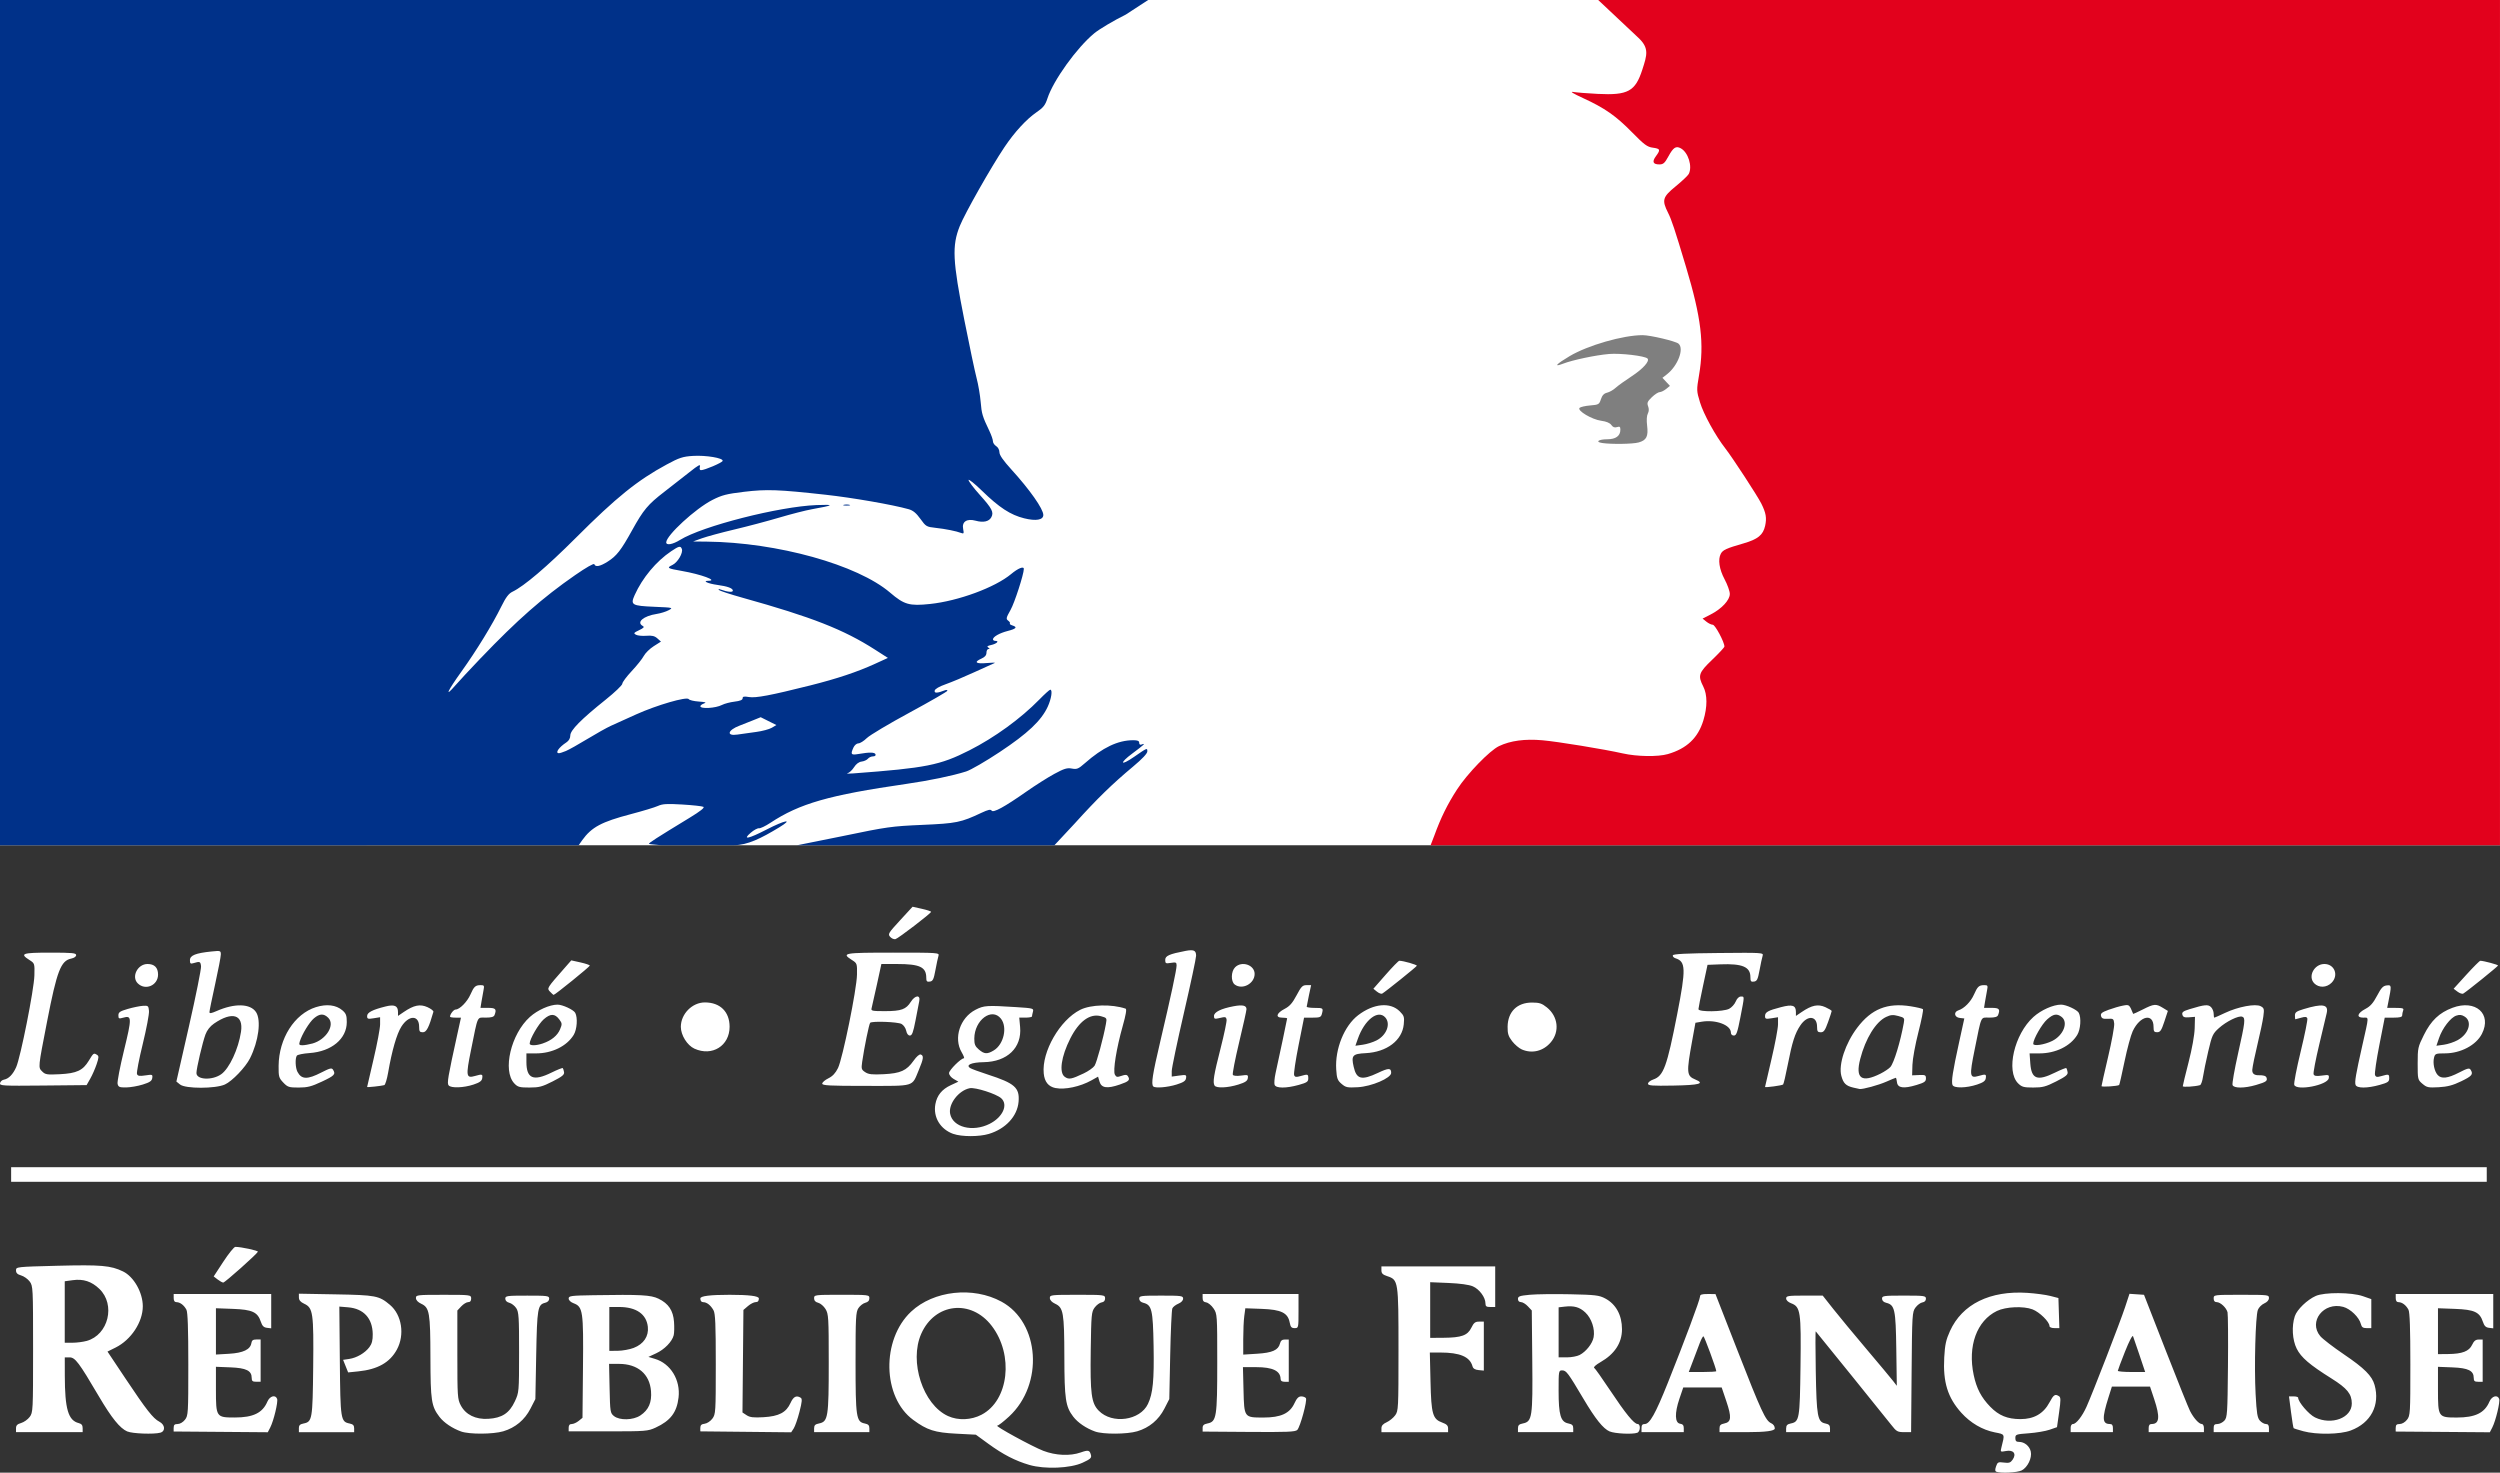 <svg xmlns="http://www.w3.org/2000/svg" id="Calque_2" data-name="Calque 2" viewBox="0 0 1538 906"><rect x="0" y="0" width="1538" height="906" fill="#333333" stroke="none"/><defs><style>      .cls-1 {        fill: #fff;      }      .cls-2 {        fill: #7f7f7f;      }      .cls-3 {        fill: #003189;      }      .cls-4 {        fill: #e2011c;      }    </style></defs><g id="svg2"><rect id="rect6" class="cls-1" x="0" width="1538" height="520"></rect><path id="path8" class="cls-1" d="M1228.17,905.42c-.85-.35-.9-1.27-.19-3.32.9-2.59,1.32-2.79,4.79-2.33,3.15.42,4.08.12,5.39-1.76,2.53-3.61.58-6.22-4.01-5.36-3.52.66-3.58.62-2.9-2.08,2.15-8.58,2.36-8.11-4.06-9.38-7.64-1.52-14.95-5.8-20.57-12.04-8.43-9.38-11.36-18.87-10.52-34.12.43-7.77,1.09-10.8,3.54-16.2,7.5-16.53,24.62-24.97,47.64-23.46,4.98.33,11.31,1.18,14.06,1.89l5,1.29.29,9.25.29,9.25h-3.04c-1.79,0-3.04-.52-3.04-1.27,0-2.6-6.12-8.61-10.45-10.26-5.59-2.13-16.43-1.65-21.87.98-12.42,6.01-18.08,21.61-14.3,39.41,1.75,8.27,4.65,13.82,10.19,19.52,5.25,5.4,10.55,7.58,18.49,7.6,8.39.03,14.27-3.34,17.97-10.31,2.51-4.73,3.41-5.31,5.83-3.78,1.13.71,1.14,2.36.06,9.95l-1.29,9.1-4.56,1.58c-2.51.87-8.28,1.85-12.81,2.18-7.82.57-8.25.72-8.25,2.95,0,1.78.55,2.35,2.28,2.35,3.34,0,6.47,2.59,7.21,5.95.86,3.91-1.93,9.7-5.58,11.59-2.64,1.37-12.93,1.9-15.59.82h0ZM633.21,901.21c-8.66-2.55-16.12-6.4-25.1-12.94l-7.76-5.65-12-.62c-13.31-.68-17.95-2.17-26.56-8.49-18.96-13.92-19.65-49.34-1.29-66.58,13.82-12.98,38.13-15.66,55.62-6.14,23.62,12.86,26.13,50.78,4.67,70.65-3.33,3.08-6.59,5.61-7.25,5.61-2.04,0,21.46,12.86,28.33,15.5,7.59,2.91,16.46,3.3,22.96,1.01,4.73-1.67,5.53-1.47,6.33,1.57.46,1.77-.35,2.52-5.13,4.73-7.54,3.49-23.34,4.14-32.82,1.35h0ZM603.88,870.31c16.74-8.75,19.93-36.76,6.22-54.65-12.71-16.58-34.98-14.07-43.36,4.89-7.56,17.13,1.07,43.6,16.5,50.61,6.25,2.84,14.22,2.51,20.64-.84ZM78.35,880.67c-4.59-2-9.63-8.24-17.6-21.77-12.23-20.79-14.53-23.84-17.94-23.84h-2.96l.02,11.25c.04,20.53,2.1,27.56,8.57,29.18,1.73.43,2.41,1.3,2.41,3.08v2.48H9.85v-2.36c0-1.78.76-2.57,3.15-3.26,1.73-.5,4.09-2.17,5.25-3.72,2.05-2.75,2.1-3.75,2.1-41.67s-.05-38.92-2.1-41.67c-1.16-1.55-3.52-3.22-5.25-3.72-2.3-.66-3.15-1.49-3.15-3.1,0-2.19.11-2.2,25.4-2.85,26.91-.69,32.84-.18,40.43,3.49,6.63,3.21,12.15,12.93,12.17,21.41.02,9.71-7.2,20.68-16.73,25.41l-4.99,2.48,11.02,16.52c12.97,19.44,17.04,24.63,20.87,26.61,3.58,1.85,3.92,5.88.58,6.78-4.02,1.08-17.17.59-20.25-.76h0ZM53.32,824.94c13.41-3.72,17.93-22.35,7.78-32.05-4.77-4.56-9.83-6.22-16.3-5.33l-4.97.68v37.81h4.75c2.61,0,6.54-.51,8.73-1.12h0ZM283.73,880.68c-5.48-1.96-10.65-5.45-13.38-9.03-4.97-6.52-5.49-9.95-5.55-36.46-.06-27.72-.58-30.76-5.67-33.12-2.04-.95-3.24-2.23-3.25-3.5-.02-1.92.64-2,16.98-2s17,0,17,2.25c0,1.51-.6,2.25-1.83,2.25-1,0-2.92,1.16-4.25,2.58l-2.42,2.58v27.17c0,25.57.12,27.4,2.08,31.13,3.05,5.81,9.13,8.8,16.95,8.33,8.42-.5,12.97-3.49,16.33-10.71,2.58-5.54,2.6-5.81,2.62-30.13.02-21.78-.18-24.85-1.74-27.23-.97-1.48-2.88-2.97-4.25-3.31-1.55-.39-2.49-1.33-2.49-2.52,0-1.76.92-1.89,13.5-1.89s13.5.13,13.5,1.89c0,1.18-.93,2.13-2.47,2.51-4.6,1.16-4.97,3.3-5.52,32.17l-.51,27.07-3.01,5.88c-3.55,6.94-9.31,11.74-16.72,13.94-6.25,1.86-20.88,1.94-25.89.15h0ZM673.73,880.68c-5.54-1.98-10.66-5.46-13.49-9.17-4.71-6.18-5.39-10.75-5.45-36.86-.06-27.15-.6-30.24-5.67-32.59-2.04-.95-3.24-2.23-3.25-3.5-.02-1.92.64-2,16.98-2s17,.03,17,2.18c0,1.47-.71,2.29-2.15,2.5-1.18.18-3.09,1.59-4.25,3.14-1.97,2.64-2.12,4.29-2.43,26.21-.38,26.92.37,32.6,4.93,37.27,8.25,8.44,25.41,6.08,30.27-4.16,3.06-6.45,3.85-14.53,3.47-35.7-.4-22.41-1.07-25.2-6.35-26.53-1.55-.39-2.49-1.33-2.49-2.52,0-1.76.92-1.89,13.5-1.89s13.5.13,13.5,1.88c0,1.13-1.16,2.36-2.93,3.09-1.61.67-3.27,1.96-3.69,2.87-.42.91-1.02,13.84-1.32,28.73l-.56,27.08-3.01,5.88c-3.55,6.94-9.31,11.74-16.72,13.94-6.25,1.86-20.88,1.94-25.89.15h0ZM990.26,880.64c-4-1.74-8.75-7.67-16.11-20.08-9.5-16.03-10.58-17.47-13.05-17.49-2.21-.01-2.25.19-2.25,12.52,0,14.95,1.25,19.17,5.96,20.11,2.37.47,3.04,1.14,3.04,2.98v2.38h-34v-2.38c0-1.85.68-2.51,3.04-2.98,5.7-1.14,6.1-3.85,5.76-38.66l-.3-30.83-2.42-2.58c-1.33-1.42-3.25-2.58-4.25-2.58-1.13,0-1.83-.73-1.83-1.91,0-1.65,1.01-2.01,7.34-2.6,4.03-.38,15.17-.52,24.75-.31,15.57.34,17.86.61,21.58,2.58,6.62,3.49,10.33,10.3,10.33,18.92s-4.7,15.39-13.23,20.26c-2.72,1.55-4.48,3.12-3.91,3.47s4.99,6.59,9.82,13.86c9.48,14.27,14.75,20.72,16.93,20.72,1.93,0,1.76,4.64-.2,5.39-2.84,1.09-13.84.56-17.01-.82h0ZM971.78,833.59c3.97-2.06,7.88-7,8.61-10.91.94-5.02-1.27-11.63-5.08-15.23-3.53-3.33-6.95-4.29-12.85-3.6l-3.6.42v30.78h5.05c2.78,0,6.32-.66,7.88-1.46h0ZM1416.9,880.46c-3-.81-5.63-1.64-5.85-1.86-.22-.22-.95-4.71-1.63-9.97l-1.23-9.57h2.82c1.55,0,2.82.37,2.82.83,0,2.6,6.56,10.27,10.37,12.11,10.29,4.98,22.64.29,22.63-8.59-.01-5.83-2.84-9.31-12.47-15.35-13.52-8.47-18.74-12.95-21.44-18.38-2.69-5.41-3.17-13.83-1.14-19.97,1.34-4.06,7.62-10.12,12.91-12.45,5.32-2.35,21.99-2.27,28.89.13l5.25,1.83v17.84h-2.89c-2.24,0-3.03-.56-3.51-2.48-1.05-4.18-6.41-9.39-10.9-10.6-12-3.23-21.62,9.08-14.08,18.04,1.44,1.71,7.96,6.73,14.5,11.16,12.66,8.58,17.33,13.25,18.9,18.88,3.45,12.39-2.28,23.34-14.63,27.96-6.63,2.48-20.96,2.7-29.33.45h0ZM106.85,878.36c0-1.77.56-2.3,2.43-2.3,1.43,0,3.28-1.08,4.5-2.63,2-2.54,2.07-3.78,2.07-34.07,0-21.98-.35-32.09-1.16-33.62-1.49-2.8-3.86-4.61-6.09-4.65-1.19-.02-1.75-.83-1.75-2.53v-2.5h60v21.13l-2.63-.32c-1.98-.24-2.9-1.16-3.75-3.72-1.97-5.97-5.26-7.49-17.17-7.93l-10.46-.39v28.48l8.04-.47c8.77-.51,13.18-2.64,13.78-6.64.24-1.59,1.02-2.15,3-2.15h2.68v26h-2.75c-2.22,0-2.75-.45-2.75-2.35,0-4.47-3.33-6.12-13.1-6.5l-8.9-.35v14.04c0,16.93.16,17.16,11.57,17.16s17.13-2.85,20.07-9.75c1.49-3.49,4.95-4.48,6-1.73.7,1.82-2.12,13.56-4.24,17.65l-1.5,2.9-28.96-.23-28.96-.23v-2.3h0ZM183.85,878.68c0-1.83.68-2.51,2.95-2.96,5.28-1.06,5.53-2.54,5.87-34.66.35-33.45-.08-36.46-5.54-39-2.28-1.06-3.23-2.19-3.25-3.84l-.02-2.34,22.75.41c24.6.45,26.6.84,33.27,6.45,7.33,6.17,9.23,18.43,4.27,27.54-4.33,7.95-11.81,12.17-23.73,13.39l-6.25.64-1.55-3.87-1.55-3.87,3.7-.54c4.69-.69,9.79-3.66,12.49-7.29,1.54-2.06,2.09-4.22,2.04-8-.13-9.74-5.6-15.69-15.15-16.48l-5.4-.45.31,33.38c.34,36.4.5,37.43,6.06,38.57,2.07.42,2.75,1.15,2.75,2.94v2.38h-34v-2.38h0ZM349.85,878.32c0-1.55.59-2.26,1.89-2.26,1.04,0,2.95-.86,4.25-1.91l2.36-1.91.3-31c.34-34.7-.04-37.32-5.79-39.48-1.8-.68-3.02-1.86-3.02-2.92,0-1.62,1.39-1.8,15.25-2.03,29.18-.48,35.29-.15,40.04,2.15,6.15,2.98,9.03,7.29,9.53,14.3.23,3.15.14,6.84-.2,8.19-.99,3.93-5.65,8.72-10.8,11.11l-4.76,2.21,4.03,1.21c9.64,2.89,15.79,12.97,14.51,23.8-1.07,9.15-5,14.29-14.1,18.48-4.78,2.2-6.06,2.3-29.25,2.31h-24.25s0-2.25,0-2.25h0ZM393.95,870.79c5.1-3.4,7.12-8.04,6.55-15.02-.85-10.49-8.18-16.71-19.69-16.71h-6.11l.32,15.09c.31,14.46.42,15.17,2.68,17,3.45,2.79,11.8,2.61,16.24-.36h0ZM389.82,829.24c6.14-2.35,9.37-7.16,8.73-12.99-.86-7.83-7.17-12.19-17.67-12.19h-6.03v27l5.25-.05c2.89-.03,7.26-.83,9.72-1.77h0ZM430.85,878.38c0-1.62.69-2.27,2.65-2.5,1.49-.18,3.57-1.55,4.75-3.14,2.02-2.72,2.1-3.9,2.1-33.5,0-24.59-.28-31.17-1.41-33.18-1.77-3.12-4.07-4.93-6.34-4.97-1.14-.02-1.75-.82-1.75-2.28q0-2.25,18-2.25t18,2.25c0,1.56-.59,2.25-1.94,2.25-1.07,0-3.21,1.09-4.75,2.41l-2.81,2.41-.29,31.54-.29,31.54,2.56,1.68c2.03,1.33,4.19,1.58,10.39,1.22,9.52-.55,13.97-2.91,16.62-8.78,1.76-3.91,3.63-4.86,6.26-3.19.99.63.83,2.48-.76,8.67-1.11,4.33-2.71,8.93-3.56,10.23l-1.55,2.36-27.95-.29-27.95-.29v-2.18ZM500.85,878.68c0-1.85.68-2.51,3.04-2.98,5.52-1.1,5.96-3.83,5.95-37.36,0-27.84-.13-29.99-1.97-33.01-1.08-1.77-3.1-3.51-4.5-3.86-1.72-.43-2.53-1.32-2.53-2.78,0-2.1.29-2.14,17-2.14s17,.04,17,2.14c0,1.45-.81,2.34-2.49,2.77-1.37.34-3.28,1.83-4.25,3.31-1.59,2.42-1.76,5.74-1.76,33.23,0,33.95.41,36.68,5.64,37.72,2.18.44,2.86,1.13,2.86,2.95v2.38h-34v-2.38ZM739.85,878.5c0-1.64.76-2.35,3.04-2.8,5.52-1.1,5.96-3.82,5.96-37.46,0-29.47-.03-29.93-2.28-33.28-1.26-1.87-3.28-3.54-4.5-3.72-1.59-.23-2.22-1-2.22-2.75v-2.43h59v10.5c0,10.4-.02,10.5-2.39,10.5-1.93,0-2.51-.66-3.04-3.46-1.12-5.94-5.2-7.94-17.16-8.38l-10.12-.37-.65,4.75c-.36,2.61-.65,9.02-.65,14.25v9.5l8.51-.53c9.37-.58,13.07-2.23,14.09-6.26.45-1.78,1.3-2.49,3.02-2.49h2.39v26h-2.5c-1.7,0-2.51-.56-2.53-1.75-.09-4.95-4.85-7.25-15-7.25h-8.16l.35,14.08c.42,17.06.32,16.92,12.33,16.92,10.6,0,16.11-2.54,18.99-8.75,1.45-3.13,2.56-4.25,4.19-4.25,1.22,0,2.52.49,2.89,1.09.91,1.47-3.52,17.73-5.33,19.54-1.19,1.19-6.27,1.4-29.83,1.22l-28.39-.21v-2.19h0ZM849.85,878.74c0-1.64.93-2.74,3.18-3.75,1.75-.79,4.11-2.7,5.25-4.25,2.01-2.74,2.07-3.97,2.07-40.5,0-42.38-.08-42.89-6.98-45.17-2.74-.9-3.52-1.7-3.52-3.58v-2.42h70v25h-3c-2.44,0-3-.42-3-2.25,0-3.68-3.77-8.76-7.77-10.47-2.36-1.01-7.84-1.77-14.98-2.07l-11.25-.47v34.25l8.25-.06c11-.08,14.76-1.44,17.08-6.19,1.49-3.06,2.37-3.75,4.75-3.75h2.92v30.13l-3.21-.31c-2.21-.22-3.38-.94-3.75-2.31-1.59-5.88-7.71-8.5-19.87-8.5h-6.39l.41,17.75c.46,20.26,1.32,23.22,7.31,25.38,2.63.95,3.51,1.85,3.51,3.57v2.3h-41v-2.32h0ZM1009.85,878.56c0-1.83.53-2.5,1.99-2.5,3.06,0,6.56-6.23,14.17-25.23,10.19-25.45,19.84-51.32,19.84-53.16,0-1.26,1.04-1.61,4.75-1.59l4.75.02,13.49,34.57c14.65,37.54,17.35,43.38,20.76,44.88,1.38.61,2.25,1.86,2.25,3.25q0,2.26-17,2.26h-17v-2.38c0-1.83.68-2.51,2.97-2.97,4.3-.86,4.56-3.77,1.22-13.66l-2.87-8.5h-23.63l-2.38,7c-2.99,8.82-2.82,14.86.44,15.32,1.63.23,2.25.99,2.25,2.75v2.43h-26v-2.5h0ZM1055.85,843.54c0-1.52-7.35-21.48-7.91-21.48-.36,0-1.38,1.91-2.27,4.25-.88,2.34-2.76,7.29-4.17,11l-2.57,6.75h8.46c4.65,0,8.46-.23,8.46-.52ZM1098.85,878.68c0-1.79.68-2.51,2.75-2.94,5.41-1.11,5.65-2.52,6.07-35.22.43-33.74.01-36.57-5.81-38.77-1.8-.68-3.02-1.86-3.02-2.92,0-1.6,1.13-1.78,11.25-1.78h11.25s6.5,8.23,6.5,8.23c3.57,4.52,12.8,15.67,20.5,24.77s15.03,17.88,16.29,19.52l2.29,2.98-.32-22.59c-.35-24.62-.91-27.16-6.28-28.5-1.55-.39-2.49-1.33-2.49-2.52,0-1.76.92-1.89,13.5-1.89s13.5.12,13.5,1.93c0,1.21-.8,2.05-2.15,2.25-1.18.18-3.09,1.59-4.25,3.14-2.03,2.73-2.11,4.04-2.41,39.75l-.31,36.93h-4.36c-3.94,0-4.68-.41-7.67-4.25-2.64-3.4-45.01-55.87-46.63-57.75-.24-.28-.23,10.75.01,24.5.49,27.88,1.1,31.22,5.87,32.17,2.21.44,2.89,1.13,2.89,2.95v2.38h-27v-2.38h0ZM1273.85,878.56c0-1.49.57-2.5,1.41-2.5,1.98,0,5.68-4.69,8.33-10.55,3.68-8.14,20.79-52.31,23.73-61.26l2.73-8.3,4.47.3,4.47.3,13.27,34c7.3,18.7,14.07,35.58,15.05,37.5,2.24,4.39,5.49,8,7.22,8,.75,0,1.33,1.09,1.33,2.5v2.5h-34v-2.5c0-1.74.55-2.5,1.8-2.5,4.84,0,5.29-4.23,1.62-15.25l-2.58-7.75h-23.47l-2.13,6.75c-4.02,12.75-3.83,16.25.89,16.25,1.34,0,1.88.72,1.88,2.5v2.5h-26v-2.5ZM1316.28,833.81c-1.89-5.64-3.71-10.92-4.03-11.75-.36-.9-2.35,2.93-4.97,9.5-2.4,6.05-4.38,11.34-4.4,11.75s3.76.75,8.4.75h8.43l-3.44-10.25ZM1361.85,878.56c0-1.96.51-2.5,2.34-2.5,1.29,0,3.2-.95,4.25-2.1,1.77-1.96,1.93-4.26,2.2-33.25.16-17.13.04-32.15-.26-33.37-.71-2.85-4.38-6.28-6.72-6.28-1.21,0-1.81-.74-1.81-2.25,0-2.25.04-2.25,17-2.25s17,.08,17,2.01c0,1.25-1.09,2.49-2.89,3.29-1.59.7-3.36,2.5-3.93,3.99-1.46,3.83-2.29,35.04-1.38,51.89.63,11.76,1.08,14.53,2.64,16.25,1.03,1.14,2.7,2.07,3.72,2.07,1.3,0,1.84.74,1.84,2.5v2.5h-34v-2.5h0ZM1473.85,878.38c0-1.79.56-2.32,2.43-2.32,1.43,0,3.28-1.08,4.5-2.63,2-2.54,2.07-3.78,2.07-34.07,0-21.98-.35-32.09-1.16-33.62-1.49-2.8-3.86-4.61-6.09-4.65-1.19-.02-1.75-.83-1.75-2.53v-2.5h60v21.13l-2.63-.32c-1.98-.24-2.9-1.16-3.75-3.72-1.97-5.97-5.26-7.49-17.17-7.93l-10.46-.39v28.23l6.25-.06c8.68-.08,12.91-1.71,14.75-5.67,1.1-2.36,2.17-3.23,4-3.25l2.5-.02v26h-2.75c-2.22,0-2.75-.45-2.75-2.35,0-4.47-3.33-6.12-13.1-6.5l-8.9-.35v14.04c0,16.93.16,17.16,11.57,17.16s17.13-2.85,20.07-9.75c1.49-3.49,4.95-4.48,6-1.73.7,1.82-2.12,13.56-4.24,17.65l-1.5,2.9-28.96-.22-28.96-.22v-2.32h0ZM133.9,787.14l-2.44-1.88,5.94-9.08c3.27-5,6.58-9.09,7.36-9.1,3.38-.04,14.15,2.28,13.88,2.98-.54,1.41-20.27,18.99-21.3,18.97-.55,0-2.1-.86-3.44-1.89h0ZM6.85,718.06h1523v9H6.85v-9h0ZM586.48,697.59c-8-2.85-12.5-10.31-11.04-18.3.98-5.39,4.03-9.15,9.43-11.66l4.72-2.19-2.87-1.65c-1.63-.94-2.87-2.5-2.87-3.62,0-1.81,7.33-9.12,9.15-9.12.43,0-.2-1.66-1.39-3.7-5.12-8.68-1.02-21.23,8.54-26.15,5.18-2.66,6.92-2.78,25.05-1.62,10.43.67,10.81.77,10.26,2.83-.31,1.17-.58,2.47-.59,2.88,0,.41-1.77.75-3.92.75h-3.91l.53,5.81c1.15,12.68-7.87,21.37-22.43,21.6-7.56.12-11.23,1.73-8.27,3.63.82.53,5.7,2.32,10.85,3.99,16.56,5.36,19.62,8.05,18.91,16.66-.73,8.94-7.93,16.74-18.33,19.87-5.96,1.79-16.72,1.78-21.8-.03h0ZM608.75,691.42c8.12-4.05,11.64-11.75,7.2-15.77-2.99-2.71-15.98-6.86-19.35-6.19-6.85,1.37-13.26,9.73-12.07,15.76,1.62,8.29,13.79,11.4,24.23,6.2h0ZM611.43,646.17c6.1-3.72,8.45-14.26,4.35-19.48-5.61-7.13-16.29.82-16.39,12.2-.03,3.54.48,4.78,2.77,6.75,3.37,2.9,5.21,3.01,9.27.53ZM649.35,669.38c-4.39-.9-6.75-3.83-7.25-9.03-1.28-13.31,9.92-32.82,22.45-39.11,6.51-3.27,19.36-3.6,27.92-.72.77.26.2,3.68-1.78,10.71-3.87,13.75-6.09,27.52-4.81,29.89.84,1.56,1.43,1.67,4.08.74,2.45-.85,3.29-.79,3.98.3,1.44,2.28.56,3.14-5.15,5.09-7.68,2.63-11.2,2.11-12.35-1.8l-.91-3.09-4.09,2.29c-6.91,3.86-16.36,5.88-22.08,4.71h0ZM666.63,660.39c2.91-1.38,5.94-3.51,6.74-4.73,1.34-2.04,5.41-17.04,7-25.78.65-3.58.57-3.7-3.06-4.71-6.72-1.85-13.47,3.04-18.85,13.67-5.64,11.15-7.07,21.08-3.39,23.65,2.5,1.75,4.03,1.47,11.57-2.11ZM1140.1,669.08c-4.49-1.07-6.07-2.62-7.3-7.18-1.86-6.91,2.44-19.97,9.76-29.64,8.77-11.58,18.51-15.48,32.89-13.19,3.79.6,7.18,1.41,7.55,1.79.36.38-.9,6.77-2.81,14.19-1.91,7.42-3.56,16.42-3.66,20l-.19,6.5,4.25-.19c3.81-.17,4.25.05,4.25,2.09,0,1.91-.94,2.57-5.77,4.03-7.95,2.41-11.64,1.89-12.05-1.68-.17-1.51-.5-2.75-.72-2.75s-2.84,1.08-5.81,2.39c-4.78,2.12-14.53,4.79-16.45,4.51-.39-.06-2.16-.45-3.94-.87ZM1156.85,660.52c2.47-1.24,5.23-3.09,6.12-4.11,2.21-2.54,6.18-15.59,8.24-27.08.55-3.06.38-3.27-3.4-4.29-3.24-.87-4.63-.76-7.48.59-6.35,3.01-12.65,13.23-15.91,25.82-3.13,12.05.77,14.9,12.44,9.07h0ZM72.34,666.81c-.3-1.24,1.48-10.54,3.96-20.67,4.88-19.98,4.84-21.6-.51-20.06-2.65.76-2.95.61-2.95-1.43,0-1.9.93-2.54,5.75-3.95,3.16-.92,7.32-1.78,9.25-1.91,3.29-.22,3.52-.03,3.82,3.12.18,1.84-1.55,10.99-3.83,20.31s-3.89,17.66-3.56,18.51c.47,1.23,1.52,1.41,5.16.86,4.35-.65,4.55-.58,4.24,1.61-.26,1.81-1.49,2.66-5.83,4.01-3.03.95-7.63,1.75-10.23,1.78-4.1.05-4.8-.24-5.27-2.19h0ZM110.79,667.21l-2.28-1.85,7.75-34.03c4.26-18.72,7.6-35.33,7.42-36.9-.34-2.94-.7-3.09-4.58-1.92-1.92.58-2.25.31-2.25-1.84,0-2.91,3.51-4.32,13.25-5.31,5.58-.57,5.75-.51,5.75,1.84,0,1.33-1.57,9.56-3.5,18.28s-3.5,16.44-3.5,17.16c0,.97,1.1.81,4.34-.62,11.14-4.93,20.84-4.67,24.33.65,3.26,4.98,1.57,17.87-3.73,28.43-2.76,5.5-10.96,14.05-15.42,16.08-5.86,2.66-24.3,2.68-27.58.02h0ZM136.09,660.87c5.01-3.55,10.6-15.54,12.18-26.13,1.58-10.61-5.43-12.73-16.63-5.02-2.37,1.63-4.26,4.05-5.24,6.69-1.81,4.89-5.55,20.86-5.55,23.71,0,4.21,9.68,4.68,15.25.74h0ZM174.28,665.99c-2.71-2.83-2.93-3.63-2.88-10.25.14-16.88,9.74-31.99,22.96-36.15,6.6-2.07,12.4-1.37,16.29,1.97,2.24,1.93,2.69,3.14,2.69,7.23,0,10.3-9.39,18.1-22.9,19.05-3.9.27-7.43,1-7.83,1.61-1.13,1.7-.9,7.48.38,9.93,2.5,4.74,6.08,4.85,14.65.45,5.34-2.74,6.44-3.01,7.23-1.75,1.77,2.79.95,3.67-6.83,7.32-6.48,3.04-8.9,3.66-14.31,3.66-5.97,0-6.77-.26-9.46-3.07ZM192.19,641.98c8.51-2.36,14.12-11.46,9.76-15.82-2.75-2.75-5.29-2.66-8.82.31-2.81,2.37-7.38,9.87-8.73,14.33-.57,1.88-.3,2.25,1.64,2.24,1.27,0,4.05-.49,6.16-1.07ZM225.85,668.72c0-.17,1.8-7.92,3.99-17.23s4-18.9,4-21.31v-4.38s-3.99.64-3.99.64c-3.55.57-4,.41-4-1.36,0-2.19,3.23-3.87,11.35-5.9,5.55-1.38,7.65-.43,7.65,3.46v2.35l3.55-2.41c6.24-4.24,10.06-5.01,14.59-2.97,2.17.98,3.81,2.27,3.64,2.86-2.72,9.57-4.26,12.58-6.46,12.58-1.97,0-2.32-.51-2.32-3.38,0-7.28-6.33-7.33-10.92-.09-2.86,4.51-5.82,14.76-8.16,28.32-.7,4.04-1.76,7.49-2.35,7.67-1.76.52-10.57,1.47-10.57,1.14h0ZM276.01,667.75c-1.1-1.33-.5-4.92,5.22-30.95l2.36-10.75h-3.37c-1.85,0-3.37-.25-3.37-.57,0-1.56,2.24-4.43,3.46-4.43,2.44,0,7.12-4.74,9.08-9.19,2.2-4.98,3.07-5.78,6.33-5.8,2.15-.01,2.31.29,1.72,3.23-.36,1.79-.92,4.94-1.25,7l-.6,3.75h4.63c4.73,0,5.42.76,4.02,4.42-.44,1.14-1.95,1.58-5.39,1.58-5.56,0-4.65-2-9.08,19.9-3.26,16.09-3.04,17.57,2.38,16.02,4.52-1.3,4.88-1.19,4.52,1.33-.24,1.71-1.53,2.65-5.32,3.92-6.12,2.04-13.86,2.31-15.34.53ZM316.35,666.46c-7.32-7.9-2.02-30.35,9.63-40.83,4.75-4.27,12.18-7.58,17.03-7.58,3.07,0,9.85,3.15,10.87,5.05,1.61,3.01,1.11,10.21-.95,13.58-4.22,6.91-13.3,11.37-23.21,11.37h-5.87v5.28c0,10.24,4.26,12.04,15.45,6.52,3.57-1.76,6.68-3,6.92-2.75.24.25.59,1.35.78,2.45.28,1.61-1.11,2.74-7.04,5.75-6.42,3.26-8.29,3.75-14.3,3.75s-7.17-.28-9.32-2.6h0ZM333.95,641.91c5.28-1.79,8.99-4.82,10.59-8.65,1.35-3.22,1.31-3.72-.46-6.1-2.75-3.7-5.45-3.72-9.59-.08-3.2,2.81-8.64,12.21-8.64,14.93,0,1.39,3.85,1.35,8.1-.09h0ZM709.51,668.39c-1.41-1.41-.5-7.31,4.3-27.71,6.53-27.75,10.03-44.09,10.03-46.74,0-1.9-.41-2.08-3.5-1.58-3.19.52-3.5.35-3.5-1.83,0-2.5,2.49-3.61,12.43-5.52,5.13-.99,6.57-.34,6.57,2.97,0,1.49-3.37,17.31-7.49,35.14s-7.5,33.95-7.5,35.81v3.39s4.56-.63,4.56-.63c4.3-.59,4.55-.49,4.25,1.58-.25,1.71-1.57,2.6-5.82,3.93-5.62,1.76-13.14,2.37-14.33,1.18h0ZM747.21,667.84c-1.23-1.99-.53-6.32,3.73-23.04,2.22-8.71,3.86-16.6,3.66-17.54-.39-1.8-.64-1.84-5.01-.81-2.32.55-2.75.33-2.75-1.42,0-2.38,4.27-4.5,12.05-5.98,5.56-1.05,7.95-.51,7.95,1.79,0,.86-2.04,10.06-4.53,20.44-2.49,10.38-4.23,19.36-3.87,19.95.4.65,2.38.83,5.1.46,4.15-.57,4.42-.47,4.12,1.6-.25,1.71-1.57,2.6-5.82,3.93-6.51,2.04-13.58,2.34-14.64.62h0ZM784.14,667.39c-.35-.92-.08-4.18.6-7.25,2.23-10.08,7.11-33.15,7.11-33.62,0-.25-1.38-.46-3.07-.46-4.34,0-3.53-2.8,1.57-5.43,3.04-1.57,4.79-3.57,7.3-8.32,2.86-5.41,3.68-6.25,6.13-6.25h2.82l-1.34,6.25c-.74,3.44-1.36,6.59-1.38,7-.02.41,2.21.75,4.96.75,5.22,0,5.35.1,4.37,3.75-.53,1.97-1.26,2.25-5.78,2.25h-5.17l-3.36,16.88c-1.85,9.28-3.09,17.58-2.76,18.45.49,1.27,1.23,1.39,3.9.62,4.58-1.31,4.81-1.25,4.81,1.42,0,2.03-.82,2.6-5.82,4-7.75,2.17-14.04,2.16-14.89-.04h0ZM825.32,666.79c-2.49-2.14-2.92-3.32-3.28-8.92-.8-12.59,4.96-26.8,13.51-33.33,9.45-7.21,19.76-8.17,25.56-2.37,2.69,2.69,2.93,3.45,2.49,7.97-.95,9.91-10.44,17.1-23.43,17.76-8.12.41-8.98,1.39-7.38,8.43,1.73,7.67,4.89,8.45,14.9,3.72,6.63-3.14,8.16-3.13,8.16.01s-12,8.33-20.58,8.8c-6.38.35-7.36.15-9.94-2.08h0ZM846.83,640.07c6.24-3.18,8.91-10.26,5.36-14.18-4.47-4.94-12.74,1.53-16.84,13.17l-1.51,4.28,4.51-.62c2.48-.34,6.3-1.53,8.48-2.65h0ZM1085.85,668.69c0-.15,1.8-7.89,3.99-17.2s4-18.9,4-21.31v-4.38s-3.99.64-3.99.64c-3.53.57-4,.41-4-1.34,0-2.43,1.76-3.41,9.86-5.51,7.04-1.82,9.14-1.12,9.14,3.06v2.35l3.55-2.41c6.22-4.22,10.06-5.01,14.55-2.99,2.15.97,3.9,2.03,3.91,2.36,0,.33-1.01,3.41-2.24,6.85-1.85,5.16-2.63,6.25-4.5,6.25s-2.26-.54-2.26-3.38c0-6.84-5.88-7.35-10.26-.89-3.34,4.91-5.04,10.23-7.78,24.27-1.23,6.33-2.51,11.78-2.85,12.12-.6.61-11.11,2.04-11.11,1.51h0ZM1201.18,667.49c-.82-2.14.13-8.3,3.99-25.94l3.28-15-2.81-.31c-3.36-.37-3.92-3.7-.8-4.69,3.52-1.12,7.58-5.24,9.54-9.69,2.2-4.98,3.07-5.78,6.33-5.8,2.15-.01,2.31.29,1.72,3.23-.36,1.79-.92,4.94-1.25,7l-.6,3.75h4.63c4.73,0,5.42.76,4.02,4.42-.44,1.14-1.95,1.58-5.39,1.58-5.56,0-4.65-2-9.08,19.9-3.26,16.09-3.04,17.57,2.38,16.02,4.52-1.3,4.88-1.19,4.52,1.33-.24,1.71-1.53,2.65-5.32,3.92-6.66,2.22-14.36,2.36-15.16.27h0ZM1241.53,666.47c-7.58-7.58-2.34-30.24,9.44-40.84,4.75-4.27,12.18-7.58,17.03-7.58,3.07,0,9.85,3.15,10.87,5.05,1.61,3.01,1.11,10.21-.95,13.58-4.24,6.95-13.31,11.37-23.33,11.37h-5.99l.44,6.13c.7,9.74,4.28,11.07,15.25,5.67,3.57-1.76,6.68-3,6.92-2.75.24.25.59,1.35.78,2.45.28,1.61-1.11,2.74-7.04,5.75-6.36,3.23-8.32,3.75-14.11,3.75s-7.04-.32-9.32-2.59h0ZM1262.49,640.41c6.99-3.48,10.13-11.54,5.77-14.84-2.9-2.19-5-1.82-8.84,1.55-3.22,2.82-8.58,12.2-8.58,15,0,1.66,6.91.63,11.65-1.72h0ZM1292.85,668.2c0-.42,1.83-8.53,4.06-18.02,2.23-9.49,3.92-18.69,3.75-20.44-.29-2.98-.54-3.17-3.95-2.97-2.86.16-3.75-.21-4.15-1.72-.41-1.57.46-2.28,4.64-3.82,2.83-1.04,6.84-2.21,8.9-2.58,3.88-.7,3.81-.76,6.24,5.11.05.11,2.72-1.13,5.94-2.75,6.89-3.48,8.05-3.57,12.24-1.02l3.16,1.93-2.16,6.54c-1.8,5.46-2.54,6.55-4.41,6.57-1.88.02-2.25-.51-2.25-3.28,0-8.71-8.29-6.99-12.83,2.67-1.14,2.43-3.4,10.79-5.02,18.59-1.62,7.8-3.1,14.31-3.3,14.47-.88.74-10.85,1.39-10.85.71h0ZM1342.85,668.2c0-.45,1.61-7.08,3.57-14.73,2.14-8.36,3.64-16.71,3.75-20.91l.18-7-3.63.28c-2.85.22-3.73-.13-4.12-1.61-.4-1.54.44-2.17,4.63-3.45,9.09-2.77,11.23-2.97,13-1.2.89.89,1.62,2.72,1.62,4.05s.18,2.43.41,2.43,3.2-1.32,6.6-2.93c8.06-3.81,18.74-5.81,21.93-4.1,2.08,1.11,2.23,1.69,1.62,6.27-.37,2.78-1.99,10.49-3.6,17.15s-3.05,13.68-3.2,15.61q-.27,3.5,3.94,3.42c2.88-.06,4.39.39,4.78,1.42.79,2.07-.15,2.74-6.42,4.58-7.11,2.08-13.66,2.1-14.45.04-.33-.85,1.2-9.57,3.39-19.37,4.4-19.65,4.65-21.88,2.56-22.69-2.16-.83-9.81,2.92-14.37,7.05-3.76,3.4-4.24,4.45-6.55,14.36-1.37,5.88-2.81,12.87-3.2,15.53s-1.21,4.98-1.83,5.17c-3.03.9-10.62,1.37-10.62.65h0ZM1411.43,667.42c-.35-.9,1.44-10.16,3.97-20.59,2.53-10.42,4.36-19.56,4.07-20.31-.4-1.04-1.29-1.14-3.82-.41-1.81.52-3.41.95-3.55.95s-.26-1.04-.26-2.32c0-1.93.88-2.58,5.25-3.91,11.85-3.58,15.51-2.98,14.31,2.38-.29,1.29-2.35,9.97-4.58,19.28-2.23,9.31-3.81,17.59-3.5,18.38.43,1.11,1.63,1.3,5.1.83,4.27-.59,4.53-.49,4.23,1.59-.62,4.27-19.75,8-21.23,4.14h0ZM1449.16,667.44c-.67-1.74.14-6.51,4.05-23.88,4.32-19.2,4.26-17.5.64-17.5-4.4,0-3.67-2.76,1.44-5.43,2.94-1.54,4.75-3.6,7.09-8.07,2.56-4.88,3.67-6.06,5.94-6.33,3.04-.36,3.06-.1.92,10.58l-.65,3.25h5.23c4.36,0,5.13.26,4.62,1.58-.33.87-.61,2.22-.61,3,0,1.05-1.4,1.42-5.37,1.42h-5.37l-3.3,16.82c-1.82,9.25-3.02,17.55-2.68,18.45.51,1.33,1.22,1.46,3.92.68,4.58-1.31,4.81-1.25,4.81,1.42,0,2.03-.82,2.6-5.82,4-7.67,2.15-14.05,2.16-14.87.01h0ZM1490.27,666.74c-2.86-2.47-2.92-2.72-2.92-12.4s.18-10.25,3.78-17.53c4.42-8.94,9.49-13.77,17.64-16.82,14.19-5.31,24.39,3.71,18.11,16.02-3.55,6.96-13.03,11.99-22.66,12.02-5.79.02-6.18.17-6.8,2.65-.84,3.33.21,8.35,2.21,10.62,2.27,2.58,6.18,2.15,13.16-1.45,5.2-2.68,6.36-2.97,7.13-1.75,1.77,2.8.89,3.88-5.8,7.11-5.15,2.49-8.42,3.35-13.83,3.65-6.42.35-7.35.16-10-2.13h0ZM1512.05,639.83c6.76-3.8,9.01-11.27,4.33-14.34-1.85-1.21-3.17-1.39-5.25-.69-3.53,1.17-8.56,7.71-10.64,13.82l-1.61,4.72,4.59-.63c2.52-.35,6.39-1.64,8.58-2.87ZM.03,666.34c.19-.97,1.23-1.92,2.33-2.12,2.97-.54,5.56-3.18,7.59-7.7,2.69-6,10.98-47.75,11.21-56.41.19-7.38.16-7.47-3.02-9.5-6.2-3.95-4.55-4.55,12.71-4.55,13.67,0,16,.22,16,1.53,0,.9-1.25,1.77-3.03,2.13-6.38,1.28-8.8,7.57-14.82,38.54-5.63,28.94-5.57,28.38-3.04,30.91,1.92,1.92,2.97,2.08,10.76,1.69,10.48-.53,14.27-2.29,17.93-8.35,2.88-4.78,3-4.86,5.07-3.55,1.15.73,1.11,1.65-.27,5.73-.9,2.68-2.65,6.67-3.9,8.87l-2.27,4-26.8.27c-25.09.25-26.77.15-26.46-1.49h0ZM505.85,666.64c0-.78,1.69-2.24,3.75-3.25,2.61-1.28,4.41-3.2,5.94-6.33,2.86-5.88,11.53-48.47,11.68-57.46.12-6.79.05-7-3.09-9-6.71-4.27-5.19-4.54,25.28-4.54,27.96,0,28.55.04,27.94,1.97-.34,1.08-1.19,5.02-1.87,8.75-1.06,5.75-1.58,6.83-3.44,7.1-1.79.26-2.2-.17-2.2-2.32,0-6.64-3.94-8.5-17.96-8.5h-9.66l-2.77,12.75c-1.53,7.01-2.99,13.54-3.26,14.5-.44,1.57.41,1.75,8.33,1.74,9.96-.02,12.89-1.08,15.82-5.73,2.6-4.13,5.99-4.47,5.2-.51-.3,1.51-1.34,6.91-2.32,12-1.4,7.3-2.13,9.25-3.45,9.25-1.06,0-1.9-1.09-2.27-2.95-.32-1.62-1.62-3.5-2.88-4.18-2.4-1.29-18.13-1.87-19.29-.71-.67.67-3.63,15.08-4.92,24.02-.62,4.3-.46,4.83,1.88,6.37,2.06,1.35,4.27,1.59,11.3,1.24,10.44-.52,14.14-2.19,18.43-8.28,1.86-2.63,3.61-4.15,4.44-3.84,1.95.75,1.72,2.53-1.23,9.59-4.37,10.46-1.88,9.72-32.56,9.72-22.5,0-26.85-.23-26.85-1.42h0ZM1013.85,666.66c0-.8,1.46-1.95,3.25-2.56,6.31-2.15,8.4-7.86,14.72-40.22,5.44-27.87,5.31-32.33-1.03-34.34-1.13-.36-1.87-1.17-1.66-1.82.28-.84,8.11-1.24,28.13-1.43,27.27-.26,27.73-.23,27.11,1.72-.35,1.09-1.19,5.04-1.88,8.77-1.06,5.75-1.58,6.83-3.44,7.1-1.85.27-2.2-.16-2.2-2.75,0-6.31-4.88-8.4-18.44-7.87l-7.94.31-2.78,13c-1.53,7.15-2.8,13.56-2.81,14.25-.05,1.85,15.23,1.68,18.87-.2,1.55-.8,3.38-2.82,4.07-4.5.77-1.87,1.99-3.05,3.14-3.05,2.33,0,2.34-.73-.27,12.75-1.83,9.45-2.48,11.25-4.02,11.25-1.11,0-1.83-.72-1.83-1.83,0-4.67-9.35-8.14-17.99-6.68l-3.82.65-2.03,11.18c-3.58,19.71-3.43,21.5,2.01,23.75,5.98,2.48,2.53,3.42-13.5,3.71-13.14.23-15.67.04-15.67-1.17h0ZM427.24,645.15c-4.47-2.03-8.39-8.31-8.39-13.44,0-7.94,7.02-15.05,14.85-15.02,9.36.03,15.14,5.75,15.15,14.97,0,11.72-10.73,18.42-21.6,13.49h0ZM936.22,645.62c-1.72-.75-4.4-3.04-5.97-5.09-2.32-3.04-2.83-4.69-2.77-8.92.13-9.19,5.85-14.84,15-14.84,4.54,0,6.05.49,9.15,2.98,6.9,5.55,7.98,14.86,2.47,21.41-4.63,5.5-11.53,7.22-17.88,4.46h0ZM338.36,610.08c-1.97-2.17-2.11-1.95,9.26-14.89l3.83-4.37,5.7,1.27c3.13.7,5.7,1.58,5.7,1.95,0,.67-21.41,18.01-22.24,18.01-.24,0-1.25-.89-2.24-1.98h0ZM847.12,610.08l-2.22-1.8,7.55-8.61c4.15-4.74,7.93-8.61,8.4-8.61,2.44,0,11.01,2.46,10.78,3.09-.25.67-18.88,15.65-21.28,17.11-.55.34-2-.2-3.22-1.18h0ZM1511.88,610.09l-2.41-1.82,7.81-8.6c4.3-4.73,8.17-8.6,8.61-8.6,1.98,0,10.95,2.4,10.91,2.92-.05.54-18.93,15.78-21.38,17.25-.62.37-2.21-.15-3.53-1.15ZM84.74,604.95c-4.06-4.06-.1-11.9,6.02-11.9,4.26,0,6.48,2.23,6.48,6.51,0,6.67-7.84,10.05-12.5,5.38ZM759.6,605.67c-2.46-1.87-2.31-8.05.25-10.61,4.12-4.12,12-1.43,12,4.1,0,5.99-7.6,10.03-12.25,6.51ZM1423.74,604.95c-4.13-4.13-.08-11.9,6.21-11.9s8.97,7.01,4.43,11.55c-3.08,3.08-7.77,3.23-10.65.35h0ZM547.64,576.37c-1.53-1.7-1.16-2.31,6.07-10.18l7.7-8.37,5.72,1.28c3.15.7,5.7,1.55,5.67,1.87-.08.95-20.16,16.33-21.92,16.79-.88.23-2.34-.4-3.23-1.39h0Z"></path><path id="path10" class="cls-4" d="M880.1,520l2.33-6.03c3.95-10.9,8.05-19.22,13.97-28.34,6.27-9.67,20.07-23.91,25.81-26.63,7.05-3.35,15.82-4.53,26.67-3.59,9.31.81,37.93,5.49,49.47,8.09,8.79,1.98,21.65,2.17,27.71.41,11.67-3.39,18.58-9.95,21.86-20.75,2.52-8.28,2.49-15.8-.07-20.82-3.44-6.74-2.85-8.49,5.5-16.48,4.12-3.94,7.51-7.59,7.51-8.1.04-2.67-5.68-13.39-7.15-13.41-.9-.01-2.68-.87-3.96-1.91l-2.32-1.88,4.96-2.53c6.77-3.46,11.79-8.84,11.79-12.64,0-1.64-1.43-5.66-3.17-8.93-3.35-6.28-4.24-12.28-2.36-15.8,1.24-2.33,3.39-3.31,13.93-6.35,8.86-2.56,12.06-5.16,13.32-10.8,1.08-4.83.55-7.93-2.35-13.73-2.36-4.72-17.73-28.27-22.21-34.02-6.02-7.73-13.35-21.09-15.51-28.27-2.14-7.08-2.15-7.48-.59-16.63,3.3-19.35,1.37-35.39-8.01-66.67-6.97-23.25-8.84-28.89-11.02-33.24-3.95-7.86-3.42-9.7,4.68-16.33,3.87-3.17,7.47-6.57,8-7.55,2.44-4.57-.29-13.38-4.92-15.86-2.94-1.57-4.58-.49-7.56,4.99-2.26,4.16-3.15,4.95-5.57,4.95-3.94,0-4.63-1.65-2.11-5.06,2.93-3.97,2.7-4.61-1.91-5.23-3.45-.46-5.27-1.81-12.75-9.43-10.03-10.21-16.76-14.91-30.19-21.09-6.15-2.83-8.3-4.17-6.04-3.77,1.92.34,8.73.87,15.12,1.2,18.55.93,23.06-1.52,27.39-14.89,2.94-9.07,4.34-13.27-2.39-19.61l-24.72-23.25h554.75v520h-657.9Z"></path><path id="path12" class="cls-3" d="M407.03,520c-4.03-.42-7.52-.61-7.76-.85-.42-.42,4.12-3.35,24.95-16.04,6.68-4.07,9.43-6.25,8.5-6.75-.75-.4-6.58-1.04-12.96-1.42-9.47-.56-12.21-.4-15,.88-1.88.86-9.37,3.13-16.65,5.04-18.06,4.74-24.14,7.99-29.94,16.03l-2.17,3.1H0V0h706.34l-13.69,8.93c-7.53,3.74-16.29,8.94-19.46,11.55-10.74,8.85-25.21,28.99-28.82,40.11-1.33,4.09-2.53,5.62-6.61,8.4-6.22,4.24-13.66,12.33-19.83,21.55-8.37,12.51-24.33,40.7-27.47,48.52-4.86,12.13-4.42,21.37,2.76,57.62,3.16,15.96,6.58,32.17,7.6,36.02s2.13,10.38,2.48,14.51c.61,7.37,1.09,8.97,5.41,18.01,1.18,2.48,2.15,5.29,2.14,6.25,0,.96.9,2.31,2,2.99,1.14.71,2,2.33,2,3.77,0,1.73,2.28,5.02,7.28,10.52,11.44,12.57,19.72,24.35,19.72,28.07,0,3.06-4.49,3.85-11.72,2.06-8.45-2.09-15.37-6.6-26.03-16.97-4.54-4.42-8.25-7.38-8.25-6.6s3.11,4.89,6.91,9.12c7.56,8.41,8.75,10.71,7.11,13.77-1.43,2.67-4.91,3.45-9.62,2.15-5.43-1.5-8.62.59-7.72,5.08.55,2.75.4,3.07-1.15,2.48-3.07-1.18-9.79-2.53-15.84-3.18-5.55-.6-5.96-.84-9.32-5.53-2.55-3.55-4.53-5.18-7.19-5.93-9.92-2.79-34.6-7.08-51.17-8.91-29.13-3.21-36.14-3.46-50.1-1.8-10.72,1.28-13.63,2.02-19.5,5.01-10.39,5.28-28.4,21.84-28.4,26.1,0,2,3.97,1.3,8.5-1.51,13.76-8.52,60.88-20.55,84-21.44,11.46-.44,10.84.11-2.91,2.57-3.8.68-12.8,2.99-20,5.12s-19.61,5.43-27.59,7.32-16.97,4.32-20,5.41l-5.5,1.98,8.5.09c43.31.47,92.68,14.22,112.77,31.41,8.65,7.39,11.81,8.29,24.53,6.95,17.43-1.84,39.99-10.16,49.88-18.4,4.29-3.58,7.82-5,7.82-3.15-.01,3.27-5.7,20.84-8.16,25.2-2.74,4.86-2.9,5.56-1.47,6.6.88.64,1.34,1.42,1.04,1.73-.31.31.37.86,1.52,1.22,3.28,1.04,2.46,2.05-2.78,3.39-5.11,1.31-9.14,3.6-9.14,5.19,0,.52.7.94,1.56.94,2.57,0,.65,1.8-2.7,2.53-2.3.5-2.76.92-1.74,1.56,1,.63,1.03.88.13.89-.69,0-1.25,1.03-1.25,2.27,0,1.55-.95,2.68-3,3.59-5.01,2.22-3.6,3.42,3.25,2.77,3.44-.32,5.58-.32,4.75,0-.83.33-6.45,2.87-12.5,5.66s-13.92,6.09-17.5,7.35c-4.05,1.42-6.63,2.92-6.85,3.97-.35,1.68,1.53,1.63,6.26-.19.88-.34,1.58-.23,1.57.25-.01.47-10.43,6.49-23.14,13.37-12.72,6.88-24.62,13.97-26.44,15.76s-4.16,3.25-5.19,3.25-2.39,1.14-3.03,2.55c-1.94,4.27-1.54,4.78,3.09,3.99,6.88-1.18,10.03-1.12,10.49.22.25.72-.4,1.25-1.53,1.25s-2.5.65-3.16,1.44-2.39,1.58-3.86,1.75c-1.7.2-3.39,1.46-4.68,3.49-1.11,1.75-2.91,3.42-4.01,3.7s.47.33,3.5.1c44.98-3.35,53.36-5.01,71.5-14.21,15.48-7.85,31.54-19.51,42.97-31.2,3.28-3.36,6.32-6.1,6.75-6.1,1.55,0,.71,5.61-1.58,10.54-3.97,8.53-12.3,16.39-29.43,27.76-8.64,5.74-17.96,11.14-20.71,12-8.59,2.71-22.46,5.59-37,7.69-47.37,6.85-65.5,12.05-83.46,23.92-3.01,1.99-6.16,3.49-7.01,3.35s-3.12,1.08-5.04,2.72c-5.4,4.62-1.49,3.83,9.71-1.94,11.47-5.92,16.85-6.85,7.8-1.35-11.09,6.74-19.55,10.96-27.82,10.96h-44.5ZM348.19,461.99c1.8-.75,7.75-4.08,13.22-7.41,5.47-3.32,11.97-6.96,14.45-8.08,2.48-1.12,9.45-4.28,15.5-7.01,12.68-5.72,31.29-11.12,32.36-9.39.38.61,3.15,1.28,6.16,1.49,4.22.29,4.96.57,3.23,1.18-1.24.44-2.25,1.19-2.25,1.68,0,1.81,9.36,1.27,13.3-.77,1.54-.8,5.03-1.72,7.75-2.04,3.38-.4,4.95-1.04,4.95-2.04,0-1.13.86-1.3,3.91-.79,4.2.71,13.24-1,37.59-7.11,16.49-4.14,28.97-8.3,39.94-13.32l7.94-3.63-7.94-5.09c-19.35-12.4-38.78-20.02-81.44-31.92-7.42-2.07-13.95-4.21-14.5-4.76-.66-.66-.33-.75,1-.28,4.26,1.53,7.5,1.82,7.5.68,0-1.48-3.22-2.68-9.55-3.54-5.79-.79-9.52-2.52-5.5-2.54,6.22-.04-4.47-3.98-16.45-6.07-8.87-1.54-9.38-1.87-5.67-3.67,3.23-1.56,6.7-7.48,5.78-9.86-.78-2.02-1.74-1.81-6.54,1.41-9.25,6.21-17.73,16.39-22.49,26.99-2.72,6.05-1.78,6.6,12.21,7.2,11.46.49,11.64.53,8.7,2.11-1.65.89-4.96,1.91-7.35,2.28-8.14,1.25-12.65,5.11-8.62,7.37,1.2.67.72,1.24-2.22,2.64-3.3,1.57-3.53,1.91-1.94,2.79.99.55,3.86.84,6.39.64,3.51-.28,5.11.1,6.8,1.61l2.21,1.97-4.44,2.82c-2.44,1.55-5.2,4.26-6.13,6.02s-4.28,5.96-7.45,9.33c-3.16,3.37-5.75,6.85-5.75,7.74s-4.61,5.31-10.25,9.82c-15.16,12.14-21.75,18.81-21.75,22.02,0,1.7-.86,3.23-2.36,4.22-4.73,3.1-7.2,6.69-4.61,6.69.57,0,2.5-.62,4.3-1.37h0ZM465.17,450.3c3.75-.5,8.09-1.66,9.64-2.58l2.83-1.67-4.83-2.41-4.83-2.41-4.82,1.95c-2.65,1.07-6.32,2.52-8.15,3.22-7.38,2.79-8.34,6.55-1.41,5.52,2.61-.39,7.82-1.12,11.56-1.62h0ZM295.85,404.8c22.28-23.32,38.01-37.15,57.97-50.99,6.78-4.7,11.56-7.42,11.8-6.71.65,1.95,3.55,1.37,8.28-1.63,5.44-3.45,8.16-6.95,14.94-19.2,7.04-12.71,9.7-15.89,19.86-23.72,4.75-3.66,11.75-9.13,15.55-12.15,5.48-4.35,6.79-5.04,6.34-3.32-.35,1.34-.11,2.18.62,2.18,2.27,0,12.98-4.57,13.35-5.7.59-1.77-10.29-3.59-18.33-3.08-6.18.4-8.36,1.11-16.03,5.25-18.01,9.73-31.02,20.22-55.86,45.06-17.88,17.87-31.96,29.86-39.08,33.25-2.32,1.11-4.06,3.42-6.88,9.13-5.47,11.09-15.22,27.01-24.49,39.95-8.75,12.23-10.63,16.45-3.83,8.62,2.34-2.69,9.42-10.31,15.75-16.93h0ZM518.85,514.27c26.76-5.57,29.72-5.98,48.5-6.8,21.09-.92,23.78-1.47,36.46-7.44,4.06-1.91,5.66-2.26,6.22-1.36.98,1.57,7.86-2.18,21.31-11.61,5.5-3.86,13.28-8.79,17.28-10.96,6.04-3.27,7.88-3.83,10.79-3.28,3.1.58,4.02.2,7.98-3.28,10.97-9.67,20.34-14.13,29.7-14.16,2.78,0,3.75.4,3.75,1.6,0,1.02.55,1.4,1.5,1.03,2.79-1.07,1.53.15-5.64,5.47-8.3,6.16-7.48,8.01.95,2.16,8.17-5.66,8.19-5.67,8.19-3.38,0,1.3-3.08,4.58-8.75,9.32-12.91,10.78-22.05,19.69-35.97,35.07l-12.45,13.36h-158.33l28.5-5.73ZM519.1,310.57c.96-.25,2.54-.25,3.5,0,.96.25.17.46-1.75.46s-2.71-.21-1.75-.46Z"></path><path id="path14" class="cls-2" d="M985.58,272.52c-4.37-.66-2.11-2.28,3.17-2.28s8.1-2.04,8.1-5.9c0-1.82-.4-2.11-2.09-1.58-1.46.46-2.5.07-3.46-1.3-.9-1.28-3.07-2.19-6.26-2.61-5.7-.76-14.94-6.27-13.29-7.93.57-.57,3.5-1.23,6.53-1.49,5.21-.43,5.56-.63,6.61-3.84.79-2.4,1.89-3.56,3.79-4.01,1.47-.35,3.8-1.67,5.17-2.93,1.38-1.27,5.88-4.51,10-7.2,6.93-4.53,11.23-9.35,9.7-10.89-1.62-1.62-16.63-3.38-23.7-2.78-8.2.7-22.34,3.68-28.25,5.96-6.07,2.34-4.29.3,4.04-4.64,11.25-6.68,32.92-12.91,44.9-12.91,4.65,0,20.2,3.68,22.06,5.21,3.63,3.01-.33,13.57-7.06,18.85l-2.81,2.2,2.31,2.47,2.31,2.47-2.36,1.92c-1.3,1.05-3.08,1.92-3.95,1.92s-3.04,1.41-4.82,3.13c-2.73,2.65-3.08,3.5-2.3,5.57.61,1.6.55,3.15-.17,4.5-.67,1.26-.84,4.12-.44,7.38.83,6.66-.37,9.04-5.23,10.39-3.6,1-16.79,1.2-22.51.33h0Z"></path></g></svg>